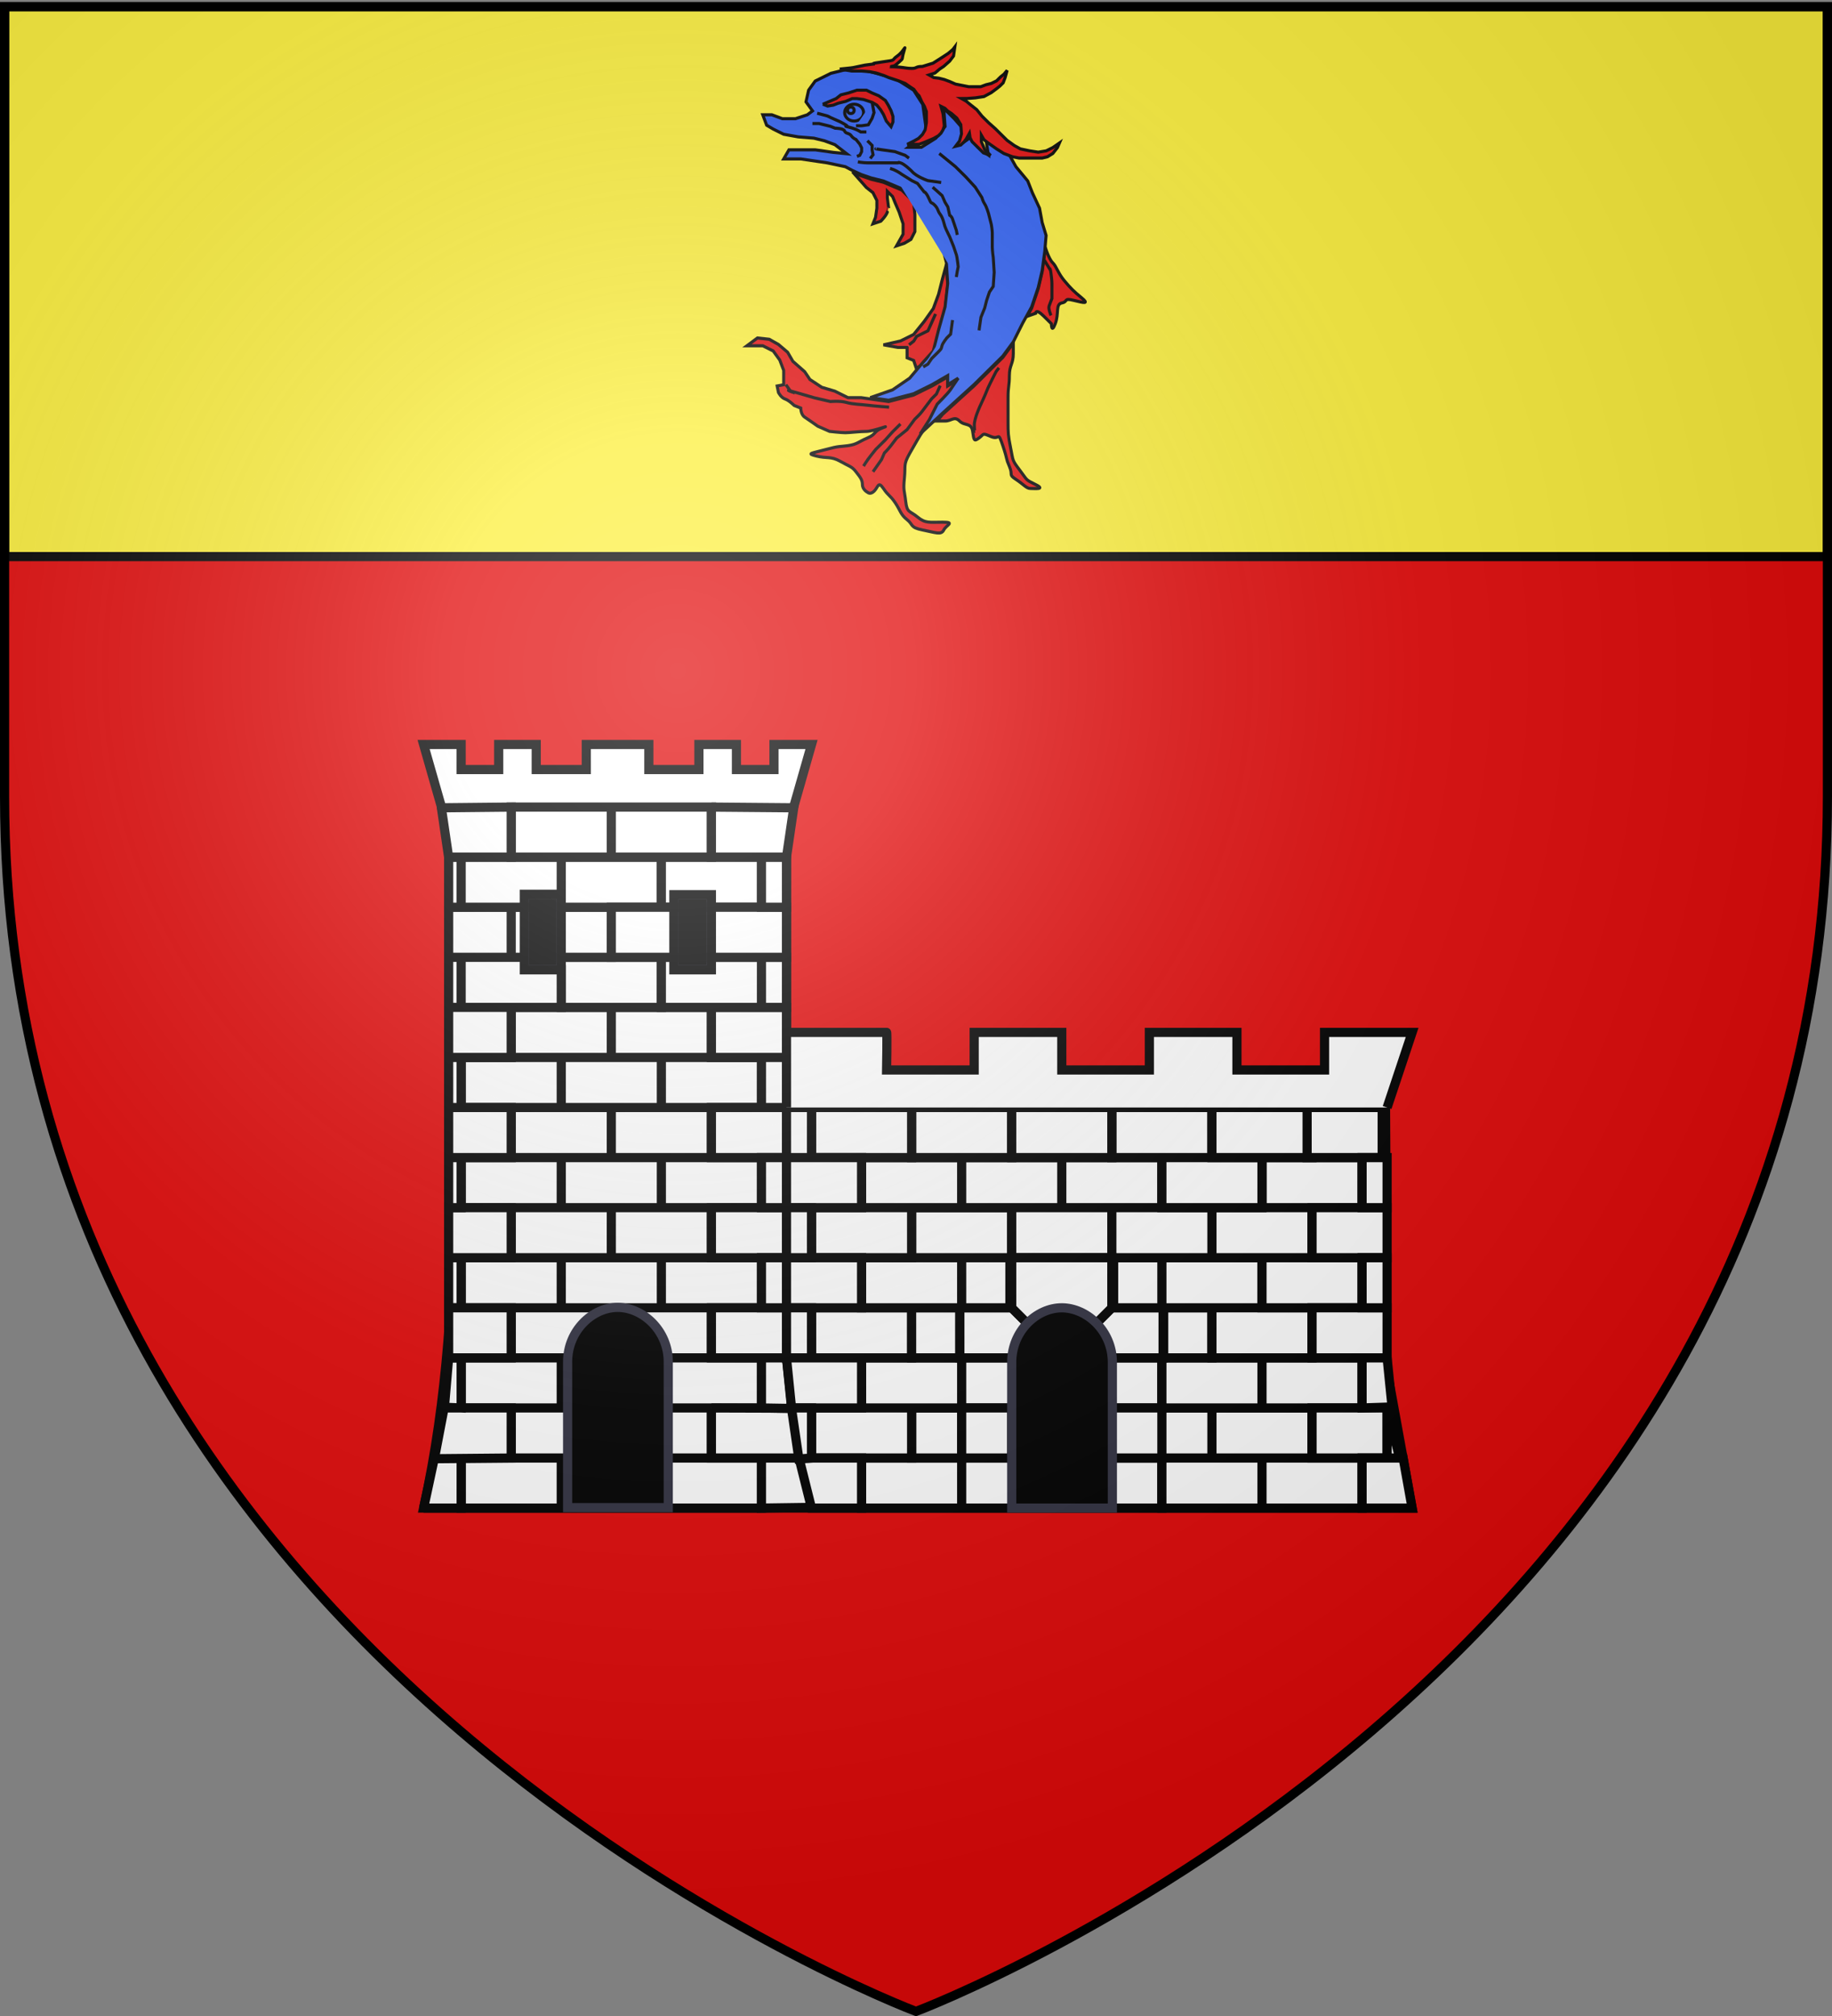 <svg xmlns="http://www.w3.org/2000/svg" xmlns:xlink="http://www.w3.org/1999/xlink" width="600" height="660" version="1.0"><rect width="100%" height="100%" fill="#808080" stroke="none"/><defs><linearGradient id="b"><stop offset="0" style="stop-color:white;stop-opacity:.314"/><stop offset=".19" style="stop-color:white;stop-opacity:.251"/><stop offset=".6" style="stop-color:#6b6b6b;stop-opacity:.125"/><stop offset="1" style="stop-color:black;stop-opacity:.125"/></linearGradient><linearGradient id="a"><stop offset="0" style="stop-color:#fd0000;stop-opacity:1"/><stop offset=".5" style="stop-color:#e77275;stop-opacity:.659"/><stop offset="1" style="stop-color:black;stop-opacity:.323"/></linearGradient><radialGradient xlink:href="#b" id="c" cx="221.445" cy="226.331" r="300" fx="221.445" fy="226.331" gradientTransform="matrix(1.353 0 0 1.349 -77.63 -85.747)" gradientUnits="userSpaceOnUse"/></defs><g style="display:inline"><path d="M300 658.5s298.5-112.32 298.5-397.772V2.176H1.5v258.552C1.5 546.18 300 658.5 300 658.5z" style="fill:#e20909;fill-opacity:1;fill-rule:evenodd;stroke:none;stroke-width:1px;stroke-linecap:butt;stroke-linejoin:miter;stroke-opacity:1"/></g><path d="M1.5 2.188v180.03h597V2.189H1.5z" style="fill:#fcef3c;fill-opacity:1;fill-rule:evenodd;stroke:#000;stroke-width:3;stroke-linecap:butt;stroke-linejoin:miter;stroke-miterlimit:4;stroke-dashoffset:0;stroke-opacity:1;display:inline"/><g style="stroke:#000;stroke-width:1.759;stroke-miterlimit:4;stroke-dasharray:none;stroke-opacity:1;display:inline" transform="matrix(.559 0 0 .578 -160.064 50.008)"><path d="M838.512 209.26c-7.687 0-9.995.735-14.606-2.94-4.613-3.678-6.15-2.207-6.918-8.819-.768-6.612-1.536-5.876-.768-13.224.768-7.351-.77-7.348 3.075-13.963 3.844-6.612 6.15-10.289 6.15-10.289l5.382-8.083 4.612-8.82s6.151-5.876 7.688-8.083c1.538-2.203 4.612-6.612 4.612-6.612l-6.149 3.677v-5.145l-1.933 1.079-7.29 4.066-10.764 5.144-14.607 3.673-10.763-1.468-5.381-.736h-7.687l-7.686-3.673-7.689-2.203-6.917-4.412-3.074-4.409-6.919-5.88-3.075-5.144-5.381-4.409-5.382-2.939-6.918-.736-6.15 4.413h9.265l6.11 2.939 3.844 5.144 2.306 5.877v8.085l-3.845.735.768 3.673s1.537 2.94 3.844 3.677c2.307.736 5.382 3.676 5.382 3.676l3.846 1.468s-.002 3.677 2.305 5.145c2.305 1.467 7.686 5.142 7.686 5.142l6.92 2.94s6.918.737 9.223.737c2.307 0 8.456-.736 12.3-.736 3.844 0 14.824-3.934 9.995-2.204-6.15 2.204-3.844 3.673-9.223 5.877-5.382 2.207-6.151 3.676-11.533 4.412-5.381.73-4.614-.003-13.068 2.204-8.456 2.203-11.533 2.203-5.381 3.673 6.149 1.47 8.456 0 13.837 2.939 5.382 2.939 6.919 2.942 9.224 5.88 2.305 2.939 3.844 4.408 3.844 7.347 0 2.94 3.075 4.409 3.075 4.409s1.537 1.471 3.844-.732c2.307-2.204 2.305-5.88 5.381-1.473 3.075 4.414 3.845 3.678 6.92 8.085 3.074 4.407 3.074 6.612 6.916 9.553 3.846 2.939 1.54 4.412 9.226 5.88 7.686 1.471 10.761 2.939 12.298 0 1.538-2.94 6.917-4.418-.771-4.418z" style="fill:#e20909;fill-opacity:1;stroke:#000;stroke-width:1.759;stroke-miterlimit:4;stroke-dasharray:none;stroke-opacity:1"/><path d="M893.093 187.946c-6.151-2.939-4.614-2.203-9.226-8.083-4.612-5.876-3.844-5.144-5.382-12.492-1.537-7.348-1.537-8.82-1.537-14.696v-13.963c0-6.612.77-6.612.77-12.492 0-5.88 2.305-6.612 2.305-12.492v-5.88l-6.15 8.083-7.688 7.348-9.224 8.82-18.45 16.162-3.074 3.679h4.614c3.844 0 5.381-2.94 8.456 0 3.075 2.939 6.917.735 7.687 5.88.767 5.144.77 5.876 3.844 3.673 3.074-2.204 1.537-2.938 6.919-.734 5.381 2.205 3.844-3.675 6.918 5.146 3.075 8.817 1.536 6.61 3.845 11.756 2.305 5.145-.768 4.409 3.844 7.348 4.614 2.94 6.149 5.143 8.456 5.143 2.303-.004 9.222.733 3.073-2.206zM920 82.125c-4.614-3.673-6.151-5.146-9.995-9.553-3.844-4.409-4.612-8.085-6.919-10.289-2.305-2.203-4.358-8.792-4.358-8.792l-.254 2.912-1.537 11.024-2.307 9.552-3.844 11.026-2.65 4.642 4.957-1.701s0-2.94 4.611 1.467l4.614 4.413s-.002 5.88 2.305 0c2.305-5.88 0-11.025 3.844-11.76 3.845-.736.768-2.94 6.92-1.468 6.148 1.468 9.225 2.203 4.613-1.473z" style="fill:#e20909;fill-opacity:1;stroke:#000;stroke-width:1.759;stroke-miterlimit:4;stroke-dasharray:none;stroke-opacity:1"/><path d="M488.324 552.917v3.293l2.059.824.822 2.469 2.059-1.236 3.292-3.704 1.646-6.584 2.058-7.408.823-7.408-.412-6.586-1.234 4.528-1.235 4.939-1.646 4.527-2.881 4.116-3.292 4.115-4.116 2.058-5.35 1.235 4.526.822h2.881z" style="fill:#e20909;fill-opacity:1;stroke:#000;stroke-width:.963;stroke-miterlimit:4;stroke-dasharray:none;stroke-opacity:1" transform="matrix(1.868 0 0 1.786 -94.399 -877.238)"/><path d="m814.68 21.132-10.762-4.414-7.227-1.725-5.843-1.946-2.509-1.123-2.506-1.12 8.09 8.855 3.844 2.94 2.307 4.413v4.409l-.77 5.144-1.537 3.673 4.614-1.468s3.074-2.939 3.844-5.144.767-2.203.767-2.203l-.767-5.88V21.87l3.074 2.937 1.538 3.677 2.305 5.144 2.305 6.612v5.88l-3.845 6.614 4.614-1.47 3.844-2.203 2.306-4.409V35.096l-.768-7.348-6.917-6.616z" style="fill:#e20909;fill-opacity:1;stroke:#000;stroke-width:1.759;stroke-miterlimit:4;stroke-dasharray:none;stroke-opacity:1"/><path d="M745.493 3.496h9.995l15.373 2.203 10.763 2.204 4.21 2.17 5.016 2.238 5.843 1.948 7.227 1.729 10.763 4.409 6.919 6.615 8.454 9.553 8.456 16.9 2.305 8.82.77 11.756-1.538 13.228-3.844 13.226-3.075 11.762-6.149 6.61-7.688 8.82-9.994 6.613-13.07 4.409 10.763 1.47 14.608-3.677 10.763-5.143 7.29-4.062 1.933-1.08v5.144l6.15-3.673s-3.075 4.405-4.612 6.612c-1.538 2.202-7.689 8.081-7.689 8.081l-4.612 8.818-5.381 8.083 13.068-11.756 18.45-16.169 9.223-8.817 7.689-7.351 6.149-8.082 5.477-10.576 5.286-9.266 3.844-11.02 2.307-9.557 1.537-11.02.768-8.82-2.305-7.347-1.537-8.084-4.18-8.7-2.74-6.733-6.918-8.083-3.844-6.612-7.687-4.412-6.15-5.145 1.537 9.557-6.15-4.412L855.42-9l-5.381 3.673v-8.817l-4.612-5.144-6.151-5.882.77 10.29-5.382 6.612-8.456 5.145h-7.687l10.763-8.084-2.305-16.165-5.381-8.083-10.763-6.616-13.838-3.673-11.532-2.203-12.3 2.939-9.224 4.409-3.845 5.144-1.537 6.612 3.844 5.144-3.074 2.204-6.92 2.207h-7.686l-6.15-2.207h-5.341l2.266 5.88 3.846 2.201 6.149 2.941 8.456 1.471 9.224.733 6.149 1.47 6.151 2.204L782.392.55l-7.689-.736-10.762-1.468H748.568l-3.075 5.15z" style="fill:#2b5df2;fill-opacity:1;stroke:#000;stroke-width:1.759;stroke-miterlimit:4;stroke-dasharray:none;stroke-opacity:1"/><path d="m778.325-47.397 7.367-.743 7.368-1.482 5.814-.743s-3.875 0 4.653-1.112c8.53-1.11 4.652-.74 8.53-3.334 3.877-2.595 5.43-7.414 3.877-2.595-1.55 4.82 0 3.704-2.714 5.929s-2.325 2.225-4.653 2.594c-2.325.373.777.004 4.653.373 3.878.37 4.265.74 7.367.74 3.101 0 1.94-1.113 6.204-1.113l6.203-1.852 5.428-3.337 3.49-2.221 2.714-2.225L845.787-60l-.775 5.189-2.325 2.964-3.492 2.964-2.325 1.486-2.714 2.221-3.49 1.11 2.715 1.485 3.102.37 3.101.742 3.103 1.112 3.489 1.482 3.878.743 3.876.74h6.978l3.103-1.113 3.1-.74 3.103-1.481 2.326-2.227 1.939-1.482 1.939-2.223-1.164 4.077-1.162 2.964-1.939 1.855-1.939 1.482-3.102 2.225-4.265 2.221-5.04.743-5.04.37h-3.102l2.714 1.481 2.326 1.856 3.878 2.964 3.1 3.707 3.878 3.707 3.878 3.333 4.265 4.077 2.714 2.594 4.264 2.963 3.49 1.855L889.6-1.07l5.04.74 4.652-.74 3.878-1.857 3.876-2.593-1.162 2.593-2.714 3.34-3.103 1.85-3.1.744h-13.571l-3.878-.743-5.04-1.852-4.264-2.596L867.5-4.04l-2.714-1.85-1.939-1.482-1.55-2.595v3.707l1.163 2.595.776 1.85 1.939 1.857 1.55 1.482L862.46.043l-2.714-2.597-3.877-3.705-1.164-2.225-.387-2.594-1.939 3.337-1.163 1.482-1.94 1.852-3.1.743 2.325-2.968 1.164-4.077-.388-5.189-2.326-3.703-3.1-2.596-2.328-1.482-1.55-1.484-2.326-1.109 1.162 4.075.388 3.335.387 3.707-.775 2.225-1.162 1.852-1.552 1.482-2.714 1.482-2.714 1.112-2.715 1.113-3.1 1.112h-6.979l3.876-1.855 2.714-1.482 2.328-2.221 1.55-2.595.775-4.076v-6.304l-1.164-2.962-1.55-2.594-1.55-3.338-1.164-1.112-1.939-2.594-2.325-1.483-2.715-1.851-3.876-1.482-5.816-1.855-2.714-1.115-4.653-1.48-3.876-.74-4.653-.372h-5.815l-6.98-1.11z" style="fill:#e20909;fill-opacity:1;stroke:#000;stroke-width:1.759;stroke-miterlimit:4;stroke-dasharray:none;stroke-opacity:1"/><path d="m461.917 475.778 2.079-.89 2.078-.891 1.485-1.187 2.376-.594 2.671-.891h2.97l1.781.891 2.08.889 2.078 1.486.89 1.484.891 1.78.594 1.783v1.781l-.594 1.486-1.484-1.783-.891-2.078-.891-1.484-1.188-1.485-1.485-.89-2.671-.891-2.08-.297h-1.484l-2.078.891-2.376.592-1.484.595-1.783.297-1.484-.594z" style="fill:#e20909;fill-opacity:1;stroke:#000;stroke-width:.963;stroke-miterlimit:4;stroke-dasharray:none;stroke-opacity:1" transform="matrix(1.868 0 0 1.786 -94.399 -877.238)"/><ellipse cx="471.716" cy="478.45" rx="2.97" ry="2.672" style="fill:#2b5df2;fill-opacity:1;stroke:#000;stroke-width:.963;stroke-miterlimit:4;stroke-dasharray:none;stroke-opacity:1" transform="matrix(1.868 0 0 1.786 -94.399 -877.238)"/><circle cx="470.677" cy="477.708" r="1.039" style="fill:#2b5df2;fill-opacity:1;stroke:#000;stroke-width:.963;stroke-miterlimit:4;stroke-dasharray:none;stroke-opacity:1" transform="matrix(1.868 0 0 1.786 -94.399 -877.238)"/><path d="m477.357 475.185.594 3.265-.594 1.78-1.187 2.082-2.078.295h-1.782" style="fill:#2b5df2;fill-opacity:1;stroke:#000;stroke-width:.963;stroke-miterlimit:4;stroke-dasharray:none;stroke-opacity:1" transform="matrix(1.868 0 0 1.786 -94.399 -877.238)"/><path d="m836.648.41 9.429 7.425 6.102 5.832 5.546 5.835 3.884 5.832s.554 2.121 1.664 3.71c1.11 1.59 2.22 5.302 2.22 5.302l1.663 6.364s.557 3.176.557 4.77v7.952c0 2.12.555 5.835.555 5.835l.555 8.482-.555 7.955-2.22 3.18-1.664 4.771-1.11 4.24-2.218 5.306-1.11 7.42M832.766 19.5l5.546 4.771 1.666 3.71 1.664 2.649 1.11 4.773s1.11.53 1.664 2.121l2.22 6.364.554 2.65M762.327-16.553h3.881l6.656 1.591 2.772 1.06s4.99 0 5.545 1.592c.557 1.59 2.772 1.055 3.884 2.65 1.11 1.59 2.772 2.12 2.772 2.12l2.219 2.65 1.111 2.12v2.121l-1.111 2.124-1.664.53M765.1-22.388l6.101 1.59 2.22 1.06 4.99 2.121s2.22 1.064 3.884 2.121c1.664 1.063-2.774 0 1.664 1.063 4.436 1.06 6.655 2.65 6.655 2.65h3.33" style="fill:#2b5df2;fill-opacity:1;stroke:#000;stroke-width:1.759;stroke-miterlimit:4;stroke-dasharray:none;stroke-opacity:1"/><path d="m475.873 487.357 1.484 1.486v1.484l.297 1.486-.89 1.188" style="fill:#2b5df2;fill-opacity:1;stroke:#000;stroke-width:.963;stroke-miterlimit:4;stroke-dasharray:none;stroke-opacity:1" transform="matrix(1.868 0 0 1.786 -94.399 -877.238)"/><path d="M799.487-2.241s-.555 0 3.329.53l7.765 1.06 6.1 2.124 2.22 1.59M788.948 5.183s3.327.53 5.548.53H812.245c1.664 0-.557-.53 1.664 0 2.22.53 6.656 4.772 6.656 4.772 2.772 3.18 9.43 5.301 9.43 5.301l7.762 1.06M844.414 94.788l-1.11 7.951-2.218 2.122s-2.22 2.65-2.774 4.24c-.555 1.59.002 1.595-2.22 3.715l-3.88 3.71-2.22 3.18-2.774 1.591" style="fill:#2b5df2;fill-opacity:1;stroke:#000;stroke-width:1.759;stroke-miterlimit:4;stroke-dasharray:none;stroke-opacity:1"/><path d="m497.252 542.29-1.188 2.674-1.187 2.672-3.564 1.781-.89 1.483-1.485 1.189" style="fill:none;fill-opacity:1;stroke:#000;stroke-width:.963;stroke-miterlimit:4;stroke-dasharray:none;stroke-opacity:1" transform="matrix(1.868 0 0 1.786 -94.399 -877.238)"/><path d="m898.214 60.855 3.327 5.301s0-1.59.555 2.12c.555 3.712.555 5.833.555 5.833v8.485s-1.11 2.65-1.665 4.241c-.554 1.591 1.11 5.302 1.11 5.302M746.797 131.37l2.852 3.862s-5.071-1.743 4.358.91l9.43 2.65 9.428 2.122s5.546-.53 9.43.53c3.881 1.06 8.318 1.06 12.756 1.591 4.436.53 12.201 1.059 12.201 1.059" style="fill:none;fill-opacity:1;stroke:#000;stroke-width:1.759;stroke-miterlimit:4;stroke-dasharray:none;stroke-opacity:1"/><path d="M792.279 177.495s1.662-2.648 3.327-4.769a236.026 236.026 0 0 1 3.881-4.771l5.548-5.305 4.436-4.771 4.438-4.241" style="fill:#e20909;fill-opacity:1;stroke:#000;stroke-width:1.759;stroke-miterlimit:4;stroke-dasharray:none;stroke-opacity:1"/><path d="m797.823 180.679 4.993-6.89 1.664-3.711s2.22-2.123 3.882-4.244c1.662-2.122 3.328-4.241 3.328-4.241l6.1-4.771 4.44-5.832s.552-.53 2.218-2.121c1.665-1.595 2.772-3.184 4.437-5.305l3.328-4.241 2.772-2.65 2.22-4.771M857.725 157.88s-.555 0-.555-3.71 3.33-10.605 3.33-10.605 3.326-6.89 3.88-8.481c.555-1.591 3.33-6.894 3.33-6.894l2.218-4.241 1.665-2.122" style="fill:none;fill-opacity:1;stroke:#000;stroke-width:1.759;stroke-miterlimit:4;stroke-dasharray:none;stroke-opacity:1"/><path d="M807.807 8.896c3.883 1.06 6.655 3.18 6.655 3.18l6.103 3.71 3.327 1.591 3.881 4.773s1.112 0 2.774 3.712c1.664 3.71 1.108 1.591 3.327 3.71 2.219 2.122 1.664 3.18 3.327 5.3 1.664 2.122 2.219 5.307 2.773 6.896.555 1.59 2.772 5.83 2.772 5.83l2.22 5.304 1.664 4.774c.555 1.591 1.11 6.89 1.11 6.89l-.555 2.65-.555 3.18" style="fill:#2b5df2;fill-opacity:1;stroke:#000;stroke-width:1.759;stroke-miterlimit:4;stroke-dasharray:none;stroke-opacity:1"/></g><path fill="none" d="M138.737 493.723c15.838-71.455 8.197-148.115 8.197-221.299m110.649 0v176.22l8.196 45.079m-8.456-131.04h196.45l.52 85.96 8.196 45.08H138.737" style="fill:#fff;fill-rule:evenodd;stroke:#000;stroke-width:3;stroke-linecap:butt;stroke-linejoin:miter;stroke-miterlimit:4;stroke-opacity:1;display:inline;stroke-dasharray:none;fill-opacity:0"/><path d="m146.934 272.424-8.197-28.687h12.295v8.197h12.294v-8.197h12.294v8.197h16.393v-8.197h20.49v8.197h16.393v-8.197h12.294v8.197h12.295v-8.197h12.294l-8.196 28.687" style="fill:#fff;fill-opacity:1;fill-rule:evenodd;stroke:#000;stroke-width:3;stroke-linecap:butt;stroke-linejoin:miter;stroke-miterlimit:4;stroke-opacity:1;display:inline;stroke-dasharray:none"/><path d="M171.726 292.767h12.09v24.737h-12.09v-24.737zM220.7 292.915h12.294v24.589H220.7v-24.59z" style="fill:#000;fill-opacity:1;stroke:#313141;stroke-width:3;stroke-linejoin:miter;stroke-miterlimit:4;stroke-dashoffset:0;stroke-opacity:1;display:inline;stroke-dasharray:none"/><path d="M151.032 477.33h32.785v16.392h-32.785zM183.817 477.33h32.785v16.392h-32.785zM216.602 477.33h32.785v16.392h-32.785zM200.209 460.938h32.785v16.392h-32.785zM167.424 460.938h32.785v16.392h-32.785zM183.817 444.545h32.785v16.392h-32.785zM216.602 444.545h32.785v16.392h-32.785zM151.032 444.545h32.785v16.392h-32.785zM167.424 428.153h32.785v16.392h-32.785zM200.209 428.153h32.785v16.392h-32.785zM183.817 411.76h32.785v16.392h-32.785zM151.032 411.76h32.785v16.392h-32.785zM216.602 411.76h32.785v16.392h-32.785zM167.424 395.368h32.785v16.392h-32.785zM200.209 395.368h32.785v16.392h-32.785zM183.817 378.975h32.785v16.392h-32.785zM151.032 378.975h32.785v16.392h-32.785zM216.602 378.975h32.785v16.392h-32.785zM167.424 362.583h32.785v16.392h-32.785zM200.209 362.583h32.785v16.392h-32.785zM183.817 346.19h32.785v16.392h-32.785zM151.032 346.19h32.785v16.392h-32.785zM216.602 346.19h32.785v16.392h-32.785zM200.209 329.798h32.785v16.392h-32.785zM167.424 329.798h32.785v16.392h-32.785z" style="opacity:1;fill:#fff;fill-opacity:1;stroke:#000;stroke-width:3;stroke-linecap:round;stroke-linejoin:miter;stroke-miterlimit:4;stroke-dasharray:none;stroke-dashoffset:0;stroke-opacity:1;display:inline"/><path d="M183.817 313.405v16.393h32.785v-16.393h-32.785zM142.26 477.33h8.772v16.393h-12.295l3.524-16.393z" style="fill:#fff;fill-opacity:1;stroke:#000;stroke-width:3;stroke-linecap:round;stroke-linejoin:miter;stroke-miterlimit:4;stroke-dashoffset:0;stroke-opacity:1;display:inline;stroke-dasharray:none"/><path d="M145.439 460.938h21.985v16.392l-25.163.23 3.178-16.622zM146.934 444.545h4.098v16.393l-5.478-.23 1.38-16.163zM146.934 395.368h20.49v16.392h-20.49v-16.392zM146.934 411.76h4.098v16.393h-4.098V411.76z" style="fill:#fff;fill-opacity:1;stroke:#000;stroke-width:3;stroke-linecap:round;stroke-linejoin:miter;stroke-miterlimit:4;stroke-dashoffset:0;stroke-opacity:1;display:inline;stroke-dasharray:none"/><path d="M146.934 428.153h20.49v16.392h-20.49v-16.392zM146.934 362.583h20.49v16.392h-20.49v-16.392zM146.934 329.798h20.49v16.392h-20.49v-16.392zM146.934 378.975h4.098v16.393h-4.098v-16.393zM146.934 346.19h4.098v16.393h-4.098V346.19zM146.934 313.405h4.098v16.393h-4.098v-16.393zM151.032 313.405v16.393h32.785v-12.294h-12.09v-4.099h-20.695zM167.424 297.013v16.392h4.303v-16.392h-4.303zm16.393 0v16.392h16.392v-16.392h-16.392zM146.934 297.013h20.49v16.392h-20.49v-16.392z" style="fill:#fff;fill-opacity:1;stroke:#000;stroke-width:3;stroke-linecap:round;stroke-linejoin:miter;stroke-miterlimit:4;stroke-dashoffset:0;stroke-opacity:1;display:inline;stroke-dasharray:none"/><path d="M151.032 280.62v16.393h20.695v-4.252h12.09v-12.14h-32.785zM183.817 280.62v16.393h32.785V280.62h-32.785zM146.934 280.62h4.098v16.393h-4.098V280.62zM249.387 477.33h13.236l3.105 16.163-16.341.23V477.33zM232.994 460.938l26.248.081 3.415 16.311h-29.663v-16.392zM232.994 428.153h24.589v16.392h-24.589v-16.392zM232.994 395.368h24.589v16.392h-24.589v-16.392zM232.994 362.583h24.589v16.392h-24.589v-16.392zM232.994 329.798h24.589v16.392h-24.589v-16.392zM249.387 346.19h8.196v16.393h-8.196V346.19z" style="fill:#fff;fill-opacity:1;stroke:#000;stroke-width:3;stroke-linecap:round;stroke-linejoin:miter;stroke-miterlimit:4;stroke-dashoffset:0;stroke-opacity:1;display:inline;stroke-dasharray:none"/><path d="M249.387 378.975h8.196v16.393h-8.196v-16.393zM249.387 313.405h8.196v16.393h-8.196v-16.393zM249.387 411.76h8.196v16.393h-8.196V411.76zM249.387 444.545h8.196l1.789 16.556-9.985-.163v-16.393zM216.602 313.405v16.393h32.785v-16.393h-16.393v4.099H220.7v-4.099h-4.098zM216.602 280.62v16.393h4.098v-4.098h12.294v4.098h16.393V280.62h-32.785z" style="fill:#fff;fill-opacity:1;stroke:#000;stroke-width:3;stroke-linecap:round;stroke-linejoin:miter;stroke-miterlimit:4;stroke-dashoffset:0;stroke-opacity:1;display:inline;stroke-dasharray:none"/><path d="M200.21 297.013v16.392h20.49v-16.392h-20.49zM232.994 297.013h24.589v16.392h-24.589v-16.392z" style="fill:#fff;fill-opacity:1;stroke:#000;stroke-width:3;stroke-linecap:round;stroke-linejoin:miter;stroke-miterlimit:4;stroke-dashoffset:0;stroke-opacity:1;display:inline;stroke-dasharray:none"/><path d="M249.387 280.62h8.196v16.393h-8.196V280.62z" style="fill:#fff;fill-opacity:1;stroke:#000;stroke-width:3;stroke-linecap:round;stroke-linejoin:miter;stroke-miterlimit:4;stroke-dashoffset:0;stroke-opacity:1;display:inline;stroke-dasharray:none"/><path d="M167.424 264.228h32.785v16.392h-32.785zM200.209 264.228h32.785v16.392h-32.785z" style="opacity:1;fill:#fff;fill-opacity:1;stroke:#000;stroke-width:3;stroke-linecap:round;stroke-linejoin:miter;stroke-miterlimit:4;stroke-dasharray:none;stroke-dashoffset:0;stroke-opacity:1;display:inline"/><path d="m232.994 264.228 26.962.23-2.373 16.162h-24.589v-16.392zM144.56 264.458l22.864-.23v16.392h-20.49l-2.374-16.162z" style="fill:#fff;fill-opacity:1;stroke:#000;stroke-width:3;stroke-linecap:round;stroke-linejoin:miter;stroke-miterlimit:4;stroke-dashoffset:0;stroke-opacity:1;display:inline;stroke-dasharray:none"/><path d="M282.172 477.33h32.785v16.392h-32.785zM314.957 477.33h32.785v16.392h-32.785zM347.742 477.33h32.785v16.392h-32.785z" style="opacity:1;fill:#fff;fill-opacity:1;stroke:#000;stroke-width:3;stroke-linecap:round;stroke-linejoin:miter;stroke-miterlimit:4;stroke-dasharray:none;stroke-dashoffset:0;stroke-opacity:1;display:inline"/><path d="M298.564 460.938h16.393v16.392h-16.393v-16.392z" style="fill:#fff;fill-opacity:1;stroke:#000;stroke-width:3;stroke-linecap:round;stroke-linejoin:miter;stroke-miterlimit:4;stroke-dashoffset:0;stroke-opacity:1;display:inline;stroke-dasharray:none"/><path d="M331.349 460.938h32.785v16.392h-32.785zM380.527 477.33h32.785v16.392h-32.785zM364.134 460.938h32.785v16.392h-32.785zM413.312 477.33h32.785v16.392h-32.785zM396.919 460.938h32.785v16.392h-32.785zM265.779 460.938h32.785v16.392h-32.785zM282.172 444.545h32.785v16.392h-32.785zM314.957 444.545h32.785v16.392h-32.785zM347.742 444.545h32.785v16.392h-32.785z" style="opacity:1;fill:#fff;fill-opacity:1;stroke:#000;stroke-width:3;stroke-linecap:round;stroke-linejoin:miter;stroke-miterlimit:4;stroke-dasharray:none;stroke-dashoffset:0;stroke-opacity:1;display:inline"/><path d="M380.527 444.545h32.785v16.392h-32.785zM413.312 444.545h32.785v16.392h-32.785zM265.779 428.153h32.785v16.392h-32.785z" style="opacity:1;fill:#fff;fill-opacity:1;stroke:#000;stroke-width:3;stroke-linecap:round;stroke-linejoin:miter;stroke-miterlimit:4;stroke-dasharray:none;stroke-dashoffset:0;stroke-opacity:1;display:inline"/><path d="M298.564 428.153h15.8v16.392h-15.8v-16.392z" style="fill:#fff;fill-opacity:1;stroke:#000;stroke-width:3;stroke-linecap:round;stroke-linejoin:miter;stroke-miterlimit:4;stroke-dashoffset:0;stroke-opacity:1;display:inline;stroke-dasharray:none"/><path d="M314.364 428.153h16.985l16.393 16.392 16.392-16.392h16.788v16.392h-66.558v-16.392z" style="fill:#fff;fill-opacity:1;stroke:#000;stroke-width:3;stroke-linecap:round;stroke-linejoin:miter;stroke-miterlimit:4;stroke-dashoffset:0;stroke-opacity:1;display:inline;stroke-dasharray:none"/><path d="M381.119 428.153h15.8v16.392h-15.8z" style="opacity:1;fill:#fff;fill-opacity:1;stroke:#000;stroke-width:3;stroke-linecap:round;stroke-linejoin:miter;stroke-miterlimit:4;stroke-dasharray:none;stroke-dashoffset:0;stroke-opacity:1;display:inline"/><path d="M396.919 428.153h32.785v16.392h-32.785zM380.527 411.76h32.785v16.392h-32.785zM364.727 411.76h15.8v16.392h-15.8zM314.957 411.76h15.8v16.392h-15.8zM282.172 411.76h32.785v16.392h-32.785zM298.564 395.368h32.785v16.392h-32.785z" style="opacity:1;fill:#fff;fill-opacity:1;stroke:#000;stroke-width:3;stroke-linecap:round;stroke-linejoin:miter;stroke-miterlimit:4;stroke-dasharray:none;stroke-dashoffset:0;stroke-opacity:1;display:inline"/><path d="M331.349 395.368h32.785v16.392h-32.785zM364.134 395.368h32.785v16.392h-32.785zM413.312 411.76h32.785v16.392h-32.785zM396.919 395.368h32.785v16.392h-32.785zM265.779 395.368h32.785v16.392h-32.785zM282.172 378.975h32.785v16.392h-32.785zM314.957 378.975h32.785v16.392h-32.785zM347.742 378.975h32.785v16.392h-32.785zM413.312 378.975h32.785v16.392h-32.785z" style="opacity:1;fill:#fff;fill-opacity:1;stroke:#000;stroke-width:3;stroke-linecap:round;stroke-linejoin:miter;stroke-miterlimit:4;stroke-dasharray:none;stroke-dashoffset:0;stroke-opacity:1;display:inline"/><path d="M380.527 378.975h32.785v16.392h-32.785zM298.564 362.583h32.785v16.392h-32.785zM364.134 362.583h32.785v16.392h-32.785z" style="opacity:1;fill:#fff;fill-opacity:1;stroke:#000;stroke-width:3;stroke-linecap:round;stroke-linejoin:miter;stroke-miterlimit:4;stroke-dasharray:none;stroke-dashoffset:0;stroke-opacity:1;display:inline"/><path d="M331.349 362.583h32.785v16.392h-32.785zM396.919 362.583h32.785v16.392h-32.785zM265.779 362.583h32.785v16.392h-32.785z" style="opacity:1;fill:#fff;fill-opacity:1;stroke:#000;stroke-width:3;stroke-linecap:round;stroke-linejoin:miter;stroke-miterlimit:4;stroke-dasharray:none;stroke-dashoffset:0;stroke-opacity:1;display:inline"/><path d="M428.094 362.583h24.589v16.392h-24.589v-16.392zM429.704 395.368h24.589v16.392h-24.589v-16.392zM429.704 428.153h24.589v16.392h-24.589v-16.392zM429.704 460.938h24.589v16.392h-24.589v-16.392zM257.583 411.76h24.589v16.393h-24.589V411.76zM257.583 395.368h24.589v-16.393h-24.589v16.393zM257.583 362.583h8.196v16.392h-8.196v-16.392z" style="fill:#fff;fill-opacity:1;stroke:#000;stroke-width:3;stroke-linecap:round;stroke-linejoin:miter;stroke-miterlimit:4;stroke-dashoffset:0;stroke-opacity:1;display:inline;stroke-dasharray:none"/><path d="M257.583 395.368h8.196v16.392h-8.196v-16.392zM257.583 428.153h8.196v16.392h-8.196v-16.392zM446.097 378.975h8.196v16.393h-8.196v-16.393zM446.097 411.76h8.196v16.393h-8.196V411.76zM446.097 444.545h8.196l1.626 16.068-9.822.325v-16.393zM446.097 477.33h13.444l2.948 16.393h-16.392V477.33zM454.293 460.938h0l4.098 16.392h-4.098v-16.392z" style="fill:#fff;fill-opacity:1;stroke:#000;stroke-width:3;stroke-linecap:round;stroke-linejoin:miter;stroke-miterlimit:4;stroke-dashoffset:0;stroke-opacity:1;display:inline;stroke-dasharray:none"/><path d="M257.583 444.545h24.589v16.393h-22.93l-1.659-16.393zM261.681 477.33h20.49v16.393H265.78l-4.098-16.393z" style="fill:#fff;fill-opacity:1;stroke:#000;stroke-width:3;stroke-linecap:round;stroke-linejoin:miter;stroke-miterlimit:4;stroke-dashoffset:0;stroke-opacity:1;display:inline;stroke-dasharray:none"/><path d="M259.21 460.938h6.57v16.392l-4.131.326-2.44-16.718z" style="fill:#fff;fill-opacity:1;stroke:#000;stroke-width:3;stroke-linecap:round;stroke-linejoin:miter;stroke-miterlimit:4;stroke-dashoffset:0;stroke-opacity:1;display:inline;stroke-dasharray:none"/><path d="m454.293 362.583 8.196-24.589h-28.687v12.295h-28.687v-12.295H376.43v12.295h-28.687v-12.295h-28.687v12.295h-28.687s.23-12.755 0-12.295h-32.785v24.589" style="fill:#fff;fill-opacity:1;fill-rule:evenodd;stroke:#000;stroke-width:3;stroke-linecap:butt;stroke-linejoin:miter;stroke-miterlimit:4;stroke-dasharray:none;stroke-opacity:1;display:inline"/><path d="M314.957 460.938h16.392v16.392h-16.392v-16.392zM364.134 460.938h16.393v16.392h-16.393v-16.392zM331.35 411.76h32.784v16.393l-16.392 16.392-16.393-16.392V411.76z" style="fill:#fff;fill-opacity:1;stroke:#000;stroke-width:3;stroke-linecap:round;stroke-linejoin:miter;stroke-miterlimit:4;stroke-dashoffset:0;stroke-opacity:1;display:inline;stroke-dasharray:none"/><path d="M331.35 445.968c0-10.233 8.152-17.815 16.392-17.815s16.568 7.582 16.568 17.815v47.755h-32.96v-47.755z" style="fill:#000;fill-opacity:1;stroke:#313141;stroke-width:3;stroke-linecap:round;stroke-linejoin:miter;stroke-miterlimit:4;stroke-dashoffset:0;stroke-opacity:1;display:inline;stroke-dasharray:none"/><path d="M185.9 445.824c0-10.233 8.153-17.815 16.393-17.815s16.568 7.582 16.568 17.815v47.755h-32.96v-47.755z" style="fill:#000;fill-opacity:1;stroke:#313141;stroke-width:3;stroke-linecap:round;stroke-linejoin:miter;stroke-miterlimit:4;stroke-dasharray:none;stroke-dashoffset:0;stroke-opacity:1;display:inline"/><g style="display:inline"><path d="M300 658.5s298.5-112.32 298.5-397.772V2.176H1.5v258.552C1.5 546.18 300 658.5 300 658.5z" style="opacity:1;fill:url(#c);fill-opacity:1;fill-rule:evenodd;stroke:none;stroke-width:1px;stroke-linecap:butt;stroke-linejoin:miter;stroke-opacity:1"/></g><g style="display:inline"><path d="M300 658.5S1.5 546.18 1.5 260.728V2.176h597v258.552C598.5 546.18 300 658.5 300 658.5z" style="opacity:1;fill:none;fill-opacity:1;fill-rule:evenodd;stroke:#000;stroke-width:3;stroke-linecap:butt;stroke-linejoin:miter;stroke-miterlimit:4;stroke-dasharray:none;stroke-opacity:1"/></g></svg>